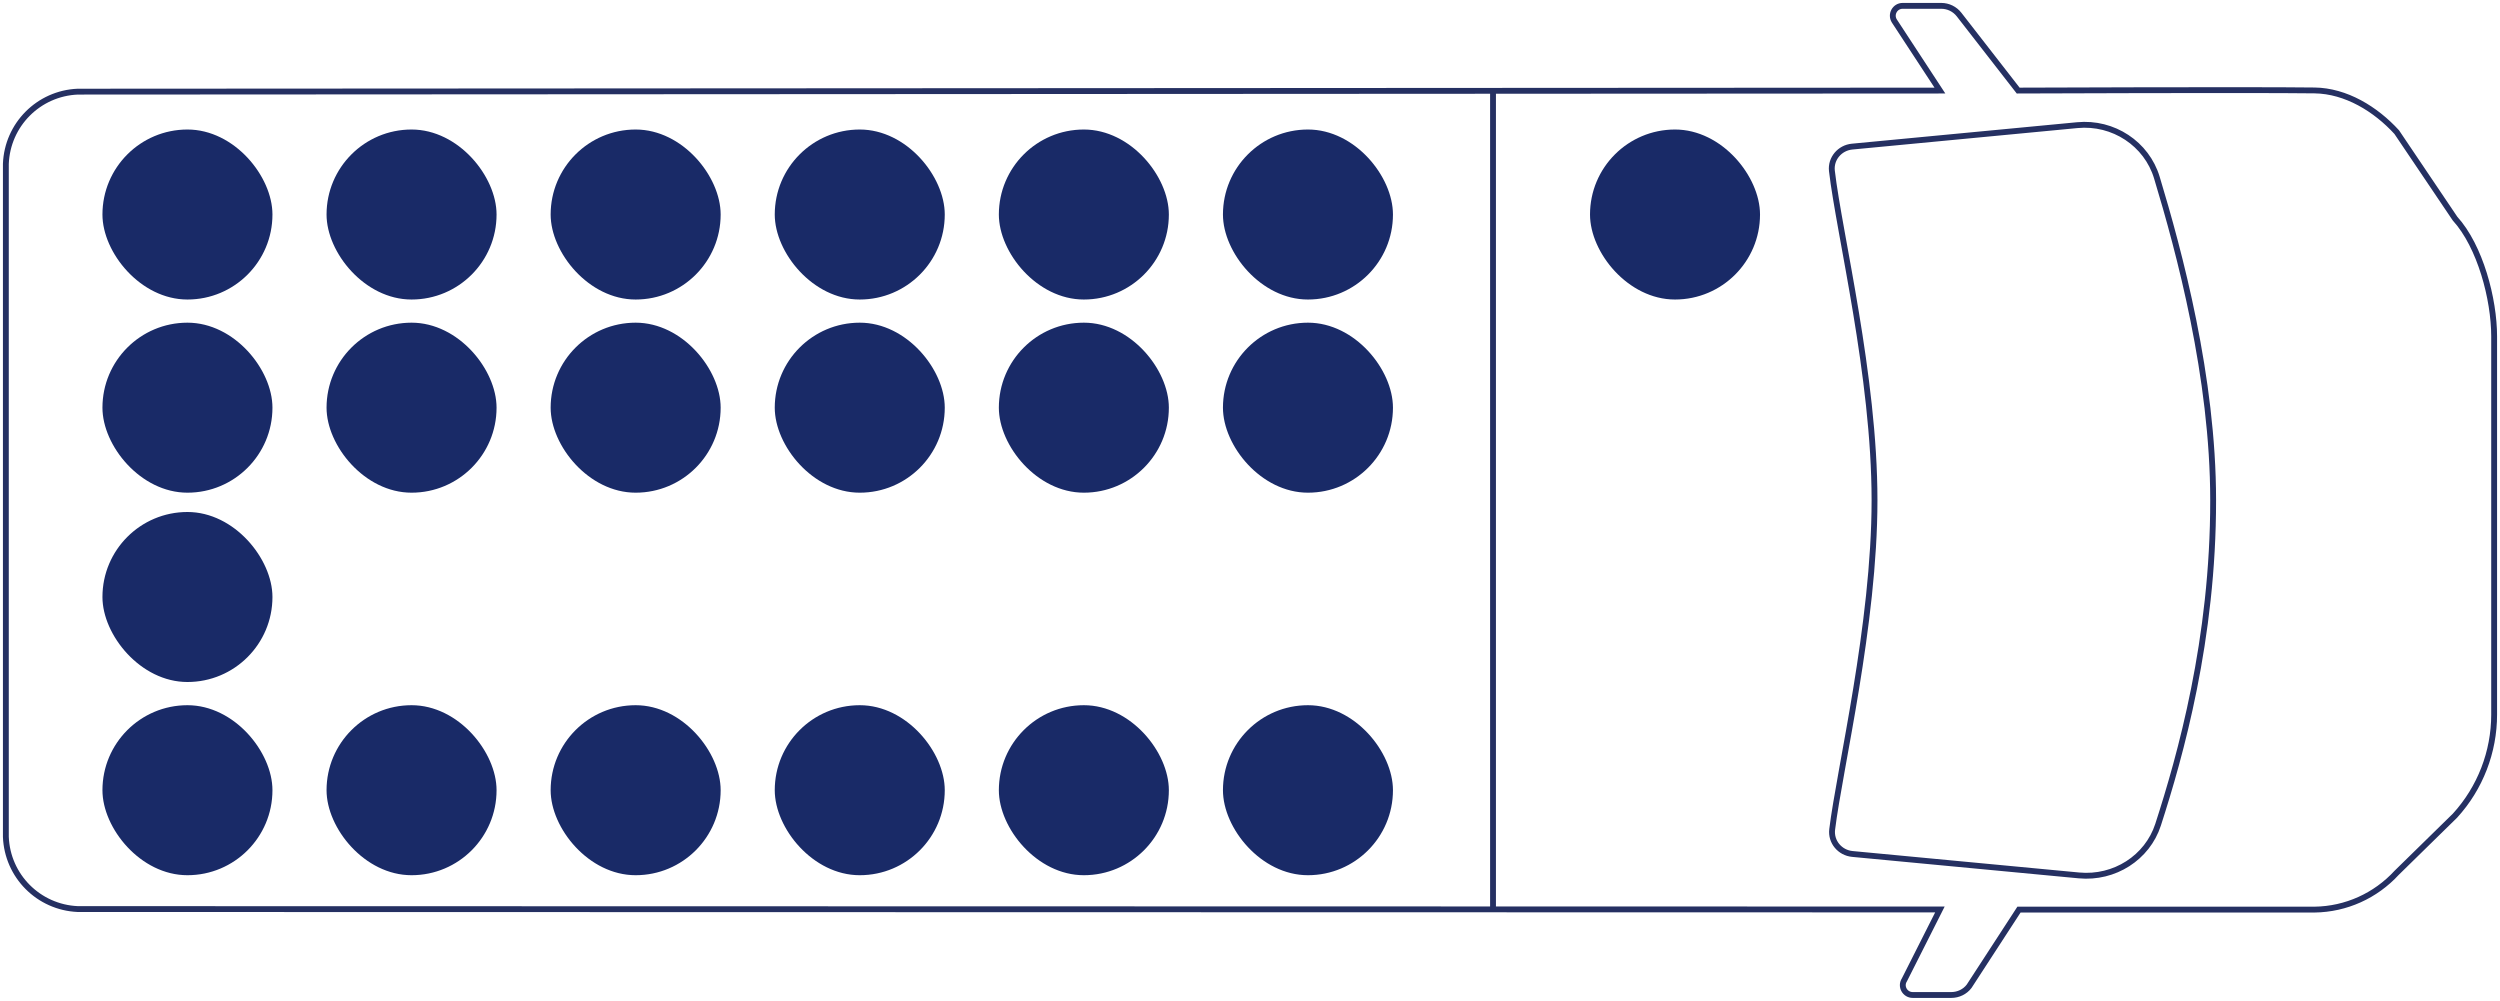 <svg width="427" height="171" viewBox="0 0 427 171" fill="none" xmlns="http://www.w3.org/2000/svg">
<path d="M255.007 15.584V155.337M419.317 37.335L409.361 22.567C405.767 18.629 400.686 15.516 395.331 15.447C384.436 15.309 344.703 15.47 344.703 15.47L334.61 2.488C333.877 1.549 332.756 1 331.566 1H324.974C323.647 1 322.846 2.465 323.555 3.587L331.337 15.47L13.291 15.653C6.585 15.928 1.252 21.308 1 27.994V142.928C1.252 149.613 6.585 154.971 13.268 155.268L331.337 155.337L325.272 167.357C324.539 168.479 325.363 169.944 326.691 169.944H333.282C334.472 169.944 335.617 169.395 336.326 168.456L344.841 155.36H395.331C400.686 155.291 405.744 153.002 409.361 149.064L419.317 139.31C423.62 134.594 426 128.435 426 122.047V57.483C426 51.072 423.62 42.074 419.317 37.335ZM368.598 140.867C366.767 146.499 361.137 150.094 355.094 149.522L316.391 145.858C314.24 145.652 312.683 143.775 312.935 141.668C314.217 131.228 320.168 106.707 320.168 85.438C320.168 64.168 314.148 39.991 312.889 29.184C312.661 27.101 314.217 25.246 316.345 25.04L354.797 21.377C360.953 20.782 366.652 24.559 368.392 30.329C372.214 42.967 378.005 64.42 378.005 85.438C378.028 109.203 372.397 129.122 368.598 140.867Z" stroke="#253062" stroke-miterlimit="10"/>
<rect x="17.498" y="22.121" width="29.037" height="29.037" rx="14.519" fill="#192A67"/>
<rect x="55.775" y="22.121" width="29.037" height="29.037" rx="14.519" fill="#192A67"/>
<rect x="94.051" y="22.121" width="29.037" height="29.037" rx="14.519" fill="#192A67"/>
<rect x="132.328" y="22.121" width="29.037" height="29.037" rx="14.519" fill="#192A67"/>
<rect x="170.604" y="22.121" width="29.037" height="29.037" rx="14.519" fill="#192A67"/>
<rect x="208.88" y="22.121" width="29.037" height="29.037" rx="14.519" fill="#192A67"/>
<rect x="271.575" y="22.121" width="29.037" height="29.037" rx="14.519" fill="#192A67"/>
<rect x="17.498" y="55.113" width="29.037" height="29.037" rx="14.519" fill="#192A67"/>
<rect x="55.775" y="55.113" width="29.037" height="29.037" rx="14.519" fill="#192A67"/>
<rect x="55.775" y="120.449" width="29.037" height="29.037" rx="14.519" fill="#192A67"/>
<rect x="94.051" y="55.113" width="29.037" height="29.037" rx="14.519" fill="#192A67"/>
<rect x="94.051" y="120.449" width="29.037" height="29.037" rx="14.519" fill="#192A67"/>
<rect x="132.328" y="55.113" width="29.037" height="29.037" rx="14.519" fill="#192A67"/>
<rect x="170.604" y="55.113" width="29.037" height="29.037" rx="14.519" fill="#192A67"/>
<rect x="132.328" y="120.449" width="29.037" height="29.037" rx="14.519" fill="#192A67"/>
<rect x="170.604" y="120.449" width="29.037" height="29.037" rx="14.519" fill="#192A67"/>
<rect x="208.88" y="55.113" width="29.037" height="29.037" rx="14.519" fill="#192A67"/>
<rect x="208.88" y="120.449" width="29.037" height="29.037" rx="14.519" fill="#192A67"/>
<rect x="17.498" y="87.449" width="29.037" height="29.037" rx="14.519" fill="#192A67"/>
<rect x="17.498" y="120.449" width="29.037" height="29.037" rx="14.519" fill="#192A67"/>
</svg>
